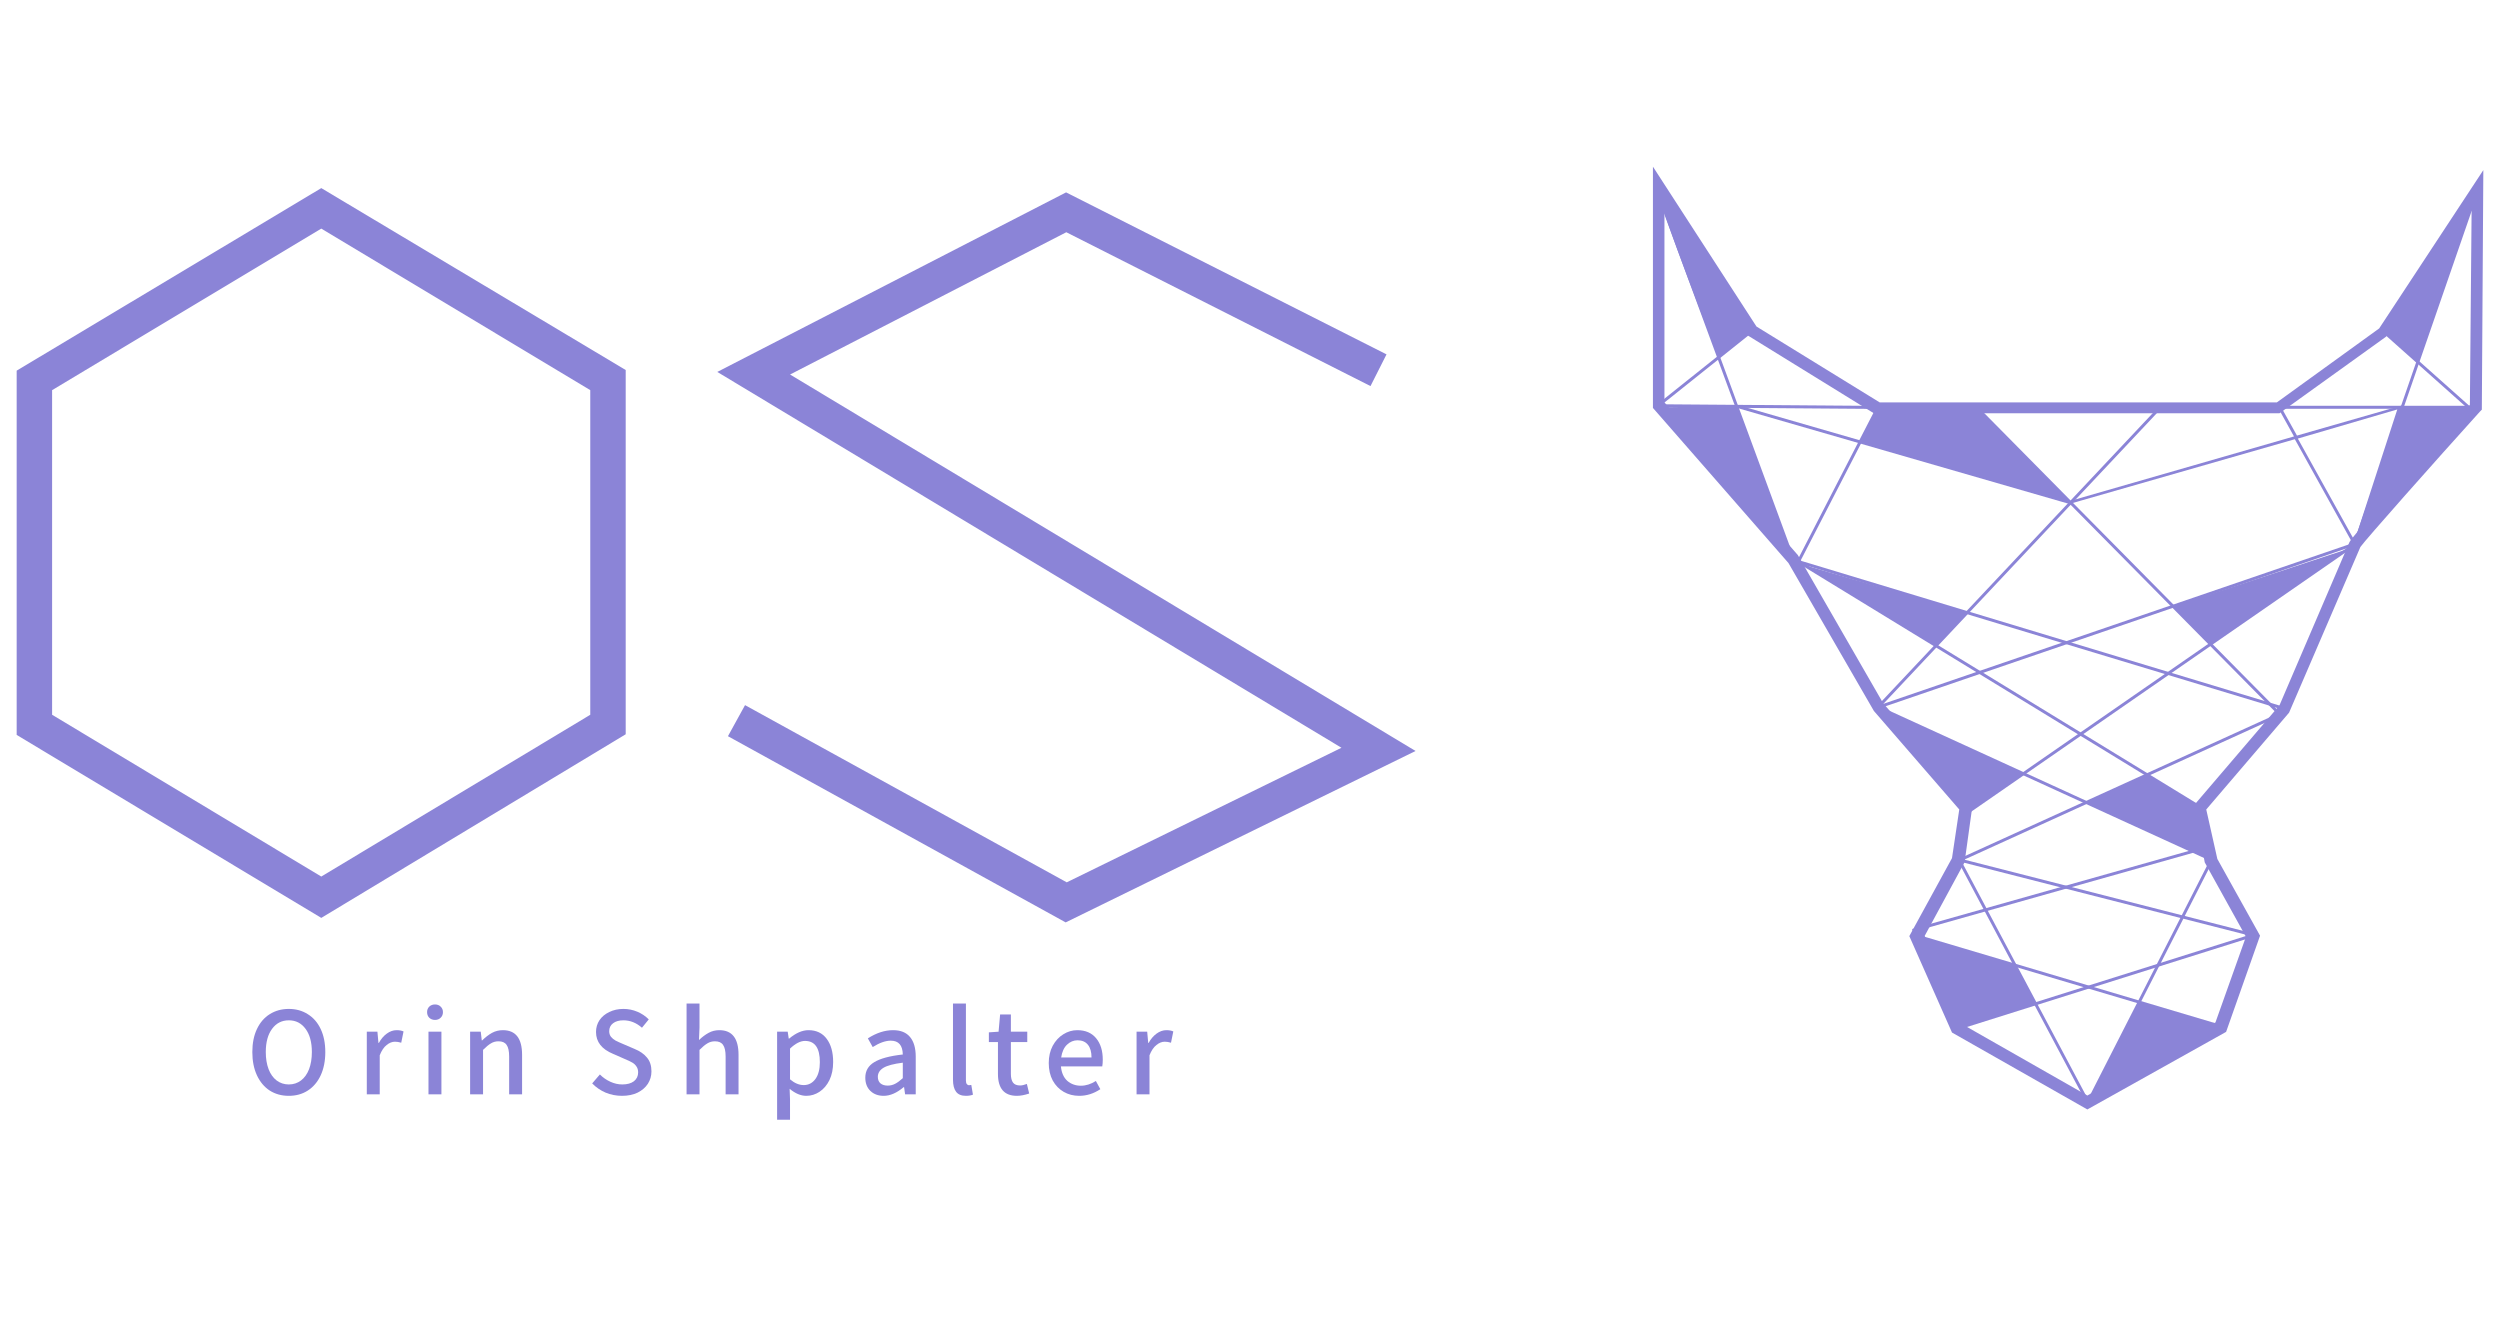 <svg width="150" height="80" viewBox="0 0 150 80" fill="none" xmlns="http://www.w3.org/2000/svg">
<path d="M17.329 65.75C16.899 65.75 16.518 65.645 16.185 65.435C15.857 65.22 15.601 64.916 15.417 64.521C15.232 64.122 15.14 63.656 15.14 63.124C15.14 62.591 15.232 62.13 15.417 61.741C15.601 61.352 15.857 61.055 16.185 60.85C16.518 60.64 16.899 60.535 17.329 60.535C17.759 60.535 18.138 60.64 18.466 60.85C18.799 61.055 19.057 61.352 19.241 61.741C19.426 62.13 19.518 62.591 19.518 63.124C19.518 63.656 19.426 64.122 19.241 64.521C19.057 64.916 18.799 65.22 18.466 65.435C18.138 65.645 17.759 65.75 17.329 65.75ZM17.329 65.067C17.606 65.067 17.849 64.987 18.059 64.829C18.269 64.67 18.43 64.445 18.543 64.153C18.655 63.856 18.712 63.513 18.712 63.124C18.712 62.535 18.586 62.071 18.335 61.733C18.084 61.39 17.749 61.219 17.329 61.219C16.909 61.219 16.574 61.39 16.323 61.733C16.072 62.071 15.947 62.535 15.947 63.124C15.947 63.513 16.003 63.856 16.116 64.153C16.228 64.445 16.39 64.67 16.599 64.829C16.809 64.987 17.053 65.067 17.329 65.067Z" fill="#8B84D7"/>
<path d="M22.008 61.902H22.645L22.707 62.578H22.73C22.863 62.338 23.022 62.151 23.206 62.018C23.395 61.879 23.593 61.81 23.797 61.81C23.966 61.81 24.105 61.836 24.212 61.887L24.074 62.563C23.936 62.522 23.81 62.502 23.698 62.502C23.529 62.502 23.362 62.568 23.198 62.701C23.034 62.829 22.896 63.034 22.784 63.316V65.658H22.008V61.902Z" fill="#8B84D7"/>
<path d="M25.709 61.902H26.485V65.658H25.709V61.902ZM26.101 61.196C25.963 61.196 25.848 61.152 25.756 61.065C25.669 60.978 25.625 60.866 25.625 60.727C25.625 60.594 25.669 60.484 25.756 60.397C25.848 60.31 25.963 60.267 26.101 60.267C26.239 60.267 26.352 60.31 26.439 60.397C26.531 60.484 26.577 60.594 26.577 60.727C26.577 60.866 26.531 60.978 26.439 61.065C26.352 61.152 26.239 61.196 26.101 61.196Z" fill="#8B84D7"/>
<path d="M28.207 61.902H28.845L28.906 62.425H28.929C29.129 62.23 29.326 62.079 29.52 61.972C29.72 61.864 29.938 61.81 30.173 61.81C30.941 61.81 31.325 62.304 31.325 63.292V65.658H30.549V63.392C30.549 63.07 30.498 62.837 30.396 62.694C30.299 62.55 30.137 62.478 29.912 62.478C29.743 62.478 29.592 62.519 29.459 62.601C29.326 62.678 29.167 62.809 28.983 62.993V65.658H28.207V61.902Z" fill="#8B84D7"/>
<path d="M37.32 65.75C36.977 65.75 36.65 65.686 36.337 65.558C36.03 65.425 35.761 65.241 35.531 65.005L35.992 64.468C36.176 64.652 36.386 64.798 36.621 64.905C36.857 65.013 37.095 65.067 37.336 65.067C37.633 65.067 37.866 65.003 38.035 64.875C38.203 64.742 38.288 64.565 38.288 64.345C38.288 64.201 38.255 64.084 38.188 63.991C38.127 63.894 38.042 63.815 37.935 63.753C37.832 63.692 37.681 63.62 37.482 63.538L36.783 63.231C36.102 62.95 35.761 62.512 35.761 61.918C35.761 61.657 35.83 61.421 35.969 61.211C36.112 61.001 36.309 60.837 36.56 60.72C36.811 60.597 37.092 60.535 37.405 60.535C37.697 60.535 37.976 60.592 38.242 60.704C38.508 60.817 38.736 60.971 38.925 61.165L38.518 61.664C38.18 61.367 37.809 61.219 37.405 61.219C37.144 61.219 36.936 61.278 36.783 61.396C36.629 61.513 36.552 61.672 36.552 61.872C36.552 62.005 36.588 62.117 36.66 62.21C36.737 62.302 36.826 62.376 36.929 62.432C37.036 62.489 37.182 62.555 37.366 62.632L38.065 62.932C38.393 63.065 38.644 63.239 38.818 63.454C38.997 63.664 39.087 63.94 39.087 64.283C39.087 64.555 39.015 64.803 38.872 65.028C38.728 65.248 38.523 65.425 38.257 65.558C37.991 65.686 37.679 65.75 37.32 65.75Z" fill="#8B84D7"/>
<path d="M46.626 61.902H47.263L47.324 62.317H47.347C47.752 61.979 48.139 61.81 48.507 61.81C48.978 61.81 49.342 61.982 49.598 62.325C49.859 62.668 49.989 63.134 49.989 63.723C49.989 64.137 49.915 64.498 49.767 64.805C49.618 65.108 49.421 65.341 49.175 65.504C48.929 65.668 48.663 65.75 48.377 65.75C48.049 65.75 47.716 65.609 47.378 65.328L47.401 65.965V67.186H46.626V61.902ZM48.223 65.105C48.51 65.105 48.743 64.985 48.922 64.744C49.101 64.498 49.191 64.16 49.191 63.73C49.191 62.88 48.894 62.455 48.3 62.455C48.023 62.455 47.724 62.609 47.401 62.916V64.759C47.673 64.99 47.947 65.105 48.223 65.105Z" fill="#8B84D7"/>
<path d="M53.024 65.75C52.696 65.75 52.43 65.653 52.225 65.458C52.02 65.259 51.918 64.992 51.918 64.66C51.918 64.255 52.097 63.945 52.455 63.73C52.814 63.51 53.385 63.356 54.168 63.27C54.158 62.717 53.917 62.44 53.446 62.44C53.129 62.44 52.768 62.568 52.363 62.824L52.071 62.302C52.583 61.974 53.088 61.81 53.584 61.81C54.04 61.81 54.38 61.949 54.606 62.225C54.831 62.496 54.944 62.888 54.944 63.4V65.658H54.306L54.245 65.228H54.222C53.807 65.576 53.408 65.75 53.024 65.75ZM53.262 65.136C53.42 65.136 53.569 65.1 53.707 65.028C53.846 64.957 53.999 64.844 54.168 64.69V63.761C53.625 63.828 53.239 63.93 53.008 64.068C52.783 64.206 52.67 64.386 52.67 64.606C52.67 64.78 52.724 64.913 52.832 65.005C52.939 65.092 53.083 65.136 53.262 65.136Z" fill="#8B84D7"/>
<path d="M57.955 65.75C57.684 65.75 57.486 65.668 57.364 65.504C57.241 65.341 57.179 65.1 57.179 64.782V60.213H57.955V64.829C57.955 64.926 57.973 64.998 58.009 65.044C58.044 65.09 58.088 65.113 58.139 65.113C58.185 65.113 58.231 65.108 58.278 65.097L58.377 65.681C58.26 65.727 58.119 65.75 57.955 65.75Z" fill="#8B84D7"/>
<path d="M61.014 65.75C60.256 65.75 59.877 65.312 59.877 64.437V62.525H59.332V61.941L59.915 61.902L60.007 60.866H60.653V61.902H61.636V62.525H60.653V64.437C60.653 64.667 60.696 64.841 60.783 64.959C60.87 65.072 61.011 65.128 61.206 65.128C61.323 65.128 61.459 65.097 61.612 65.036L61.751 65.612C61.474 65.704 61.228 65.75 61.014 65.75Z" fill="#8B84D7"/>
<path d="M66.166 63.584C66.166 63.728 66.156 63.861 66.136 63.984H63.655C63.691 64.363 63.819 64.652 64.039 64.852C64.264 65.046 64.536 65.143 64.853 65.143C65.155 65.143 65.455 65.049 65.752 64.859L66.02 65.351C65.621 65.617 65.199 65.75 64.753 65.75C64.41 65.75 64.1 65.671 63.824 65.512C63.547 65.353 63.327 65.126 63.163 64.829C63.005 64.532 62.925 64.183 62.925 63.784C62.925 63.39 63.005 63.044 63.163 62.747C63.327 62.445 63.54 62.215 63.801 62.056C64.062 61.892 64.341 61.81 64.638 61.81C65.124 61.81 65.501 61.972 65.767 62.294C66.033 62.612 66.166 63.042 66.166 63.584ZM65.491 63.446C65.491 63.118 65.419 62.865 65.275 62.686C65.132 62.507 64.925 62.417 64.653 62.417C64.418 62.417 64.208 62.504 64.024 62.678C63.839 62.852 63.722 63.108 63.67 63.446H65.491Z" fill="#8B84D7"/>
<path d="M68.194 61.902H68.832L68.893 62.578H68.916C69.049 62.338 69.208 62.151 69.392 62.018C69.582 61.879 69.779 61.81 69.984 61.81C70.153 61.81 70.291 61.836 70.398 61.887L70.26 62.563C70.122 62.522 69.997 62.502 69.884 62.502C69.715 62.502 69.549 62.568 69.385 62.701C69.221 62.829 69.083 63.034 68.97 63.316V65.658H68.194V61.902Z" fill="#8B84D7"/>
<path d="M19.277 55.074L1 44.095V22.239L19.277 11.286L37.542 22.201V44.056L19.277 55.074ZM3.126 42.886L19.277 52.593L35.416 42.886V23.409L19.277 13.716L3.126 23.409V42.886Z" fill="#8B84D7"/>
<path d="M63.94 55.344L43.677 44.172L44.702 42.308L64.004 52.94L80.488 44.866L43.037 22.316L63.965 11.543L83.191 21.262L82.23 23.165L63.978 13.934L47.404 22.471L84.933 45.059L63.94 55.344Z" fill="#8B84D7"/>
<path d="M41.194 60.213H41.97V61.657L41.939 62.402C42.134 62.217 42.326 62.074 42.515 61.972C42.71 61.864 42.925 61.81 43.16 61.81C43.928 61.81 44.312 62.304 44.312 63.292V65.658H43.537V63.392C43.537 63.07 43.486 62.837 43.383 62.694C43.286 62.55 43.125 62.478 42.899 62.478C42.73 62.478 42.579 62.519 42.446 62.601C42.313 62.678 42.154 62.809 41.97 62.993V65.658H41.194V60.213Z" fill="#8B84D7"/>
<path d="M144.005 24.438L141.456 32.164L148.539 24.438H144.005Z" fill="#8B84D7"/>
<path d="M143.019 19.899L145.068 21.725L148.629 11.414L143.019 19.899Z" fill="#8B84D7"/>
<path d="M99.624 11.826C99.406 12.006 103.108 21.442 103.108 21.442L105.093 19.861L99.624 11.826Z" fill="#8B84D7"/>
<path d="M99.509 24.438L104.197 24.373L107.591 33.604L99.509 24.438Z" fill="#8B84D7"/>
<path d="M112.676 24.438L111.613 26.507L124.242 30.159L118.811 24.669L112.676 24.438Z" fill="#8B84D7"/>
<path d="M130.39 36.394L132.631 38.657L140.918 32.923L130.39 36.394Z" fill="#8B84D7"/>
<path d="M108.244 33.9L116.16 38.746L118.03 36.754L108.244 33.9Z" fill="#8B84D7"/>
<path d="M112.676 42.449L121.385 46.435L117.914 48.826L112.676 42.449Z" fill="#8B84D7"/>
<path d="M125.138 48.145L132.695 51.603L131.978 48.414L128.814 46.473L125.138 48.145Z" fill="#8B84D7"/>
<path d="M115.058 56.179L120.899 57.915L122.128 60.229L117.44 61.695L115.058 56.179Z" fill="#8B84D7"/>
<path d="M125.241 66.143L128.34 60.139L133.272 61.605L125.241 66.143Z" fill="#8B84D7"/>
<path d="M125.241 66.567L117.12 61.952L114.559 56.167L117.12 51.487L117.556 48.569L112.432 42.655L107.309 33.784L99.176 24.476V10L105.388 19.591L112.778 24.142H136.614L142.75 19.706L149 10.206L148.91 24.579L148.808 24.682C146.067 27.716 141.917 32.395 141.623 32.82L137.345 42.758L132.375 48.569L133.041 51.538L135.603 56.141L133.566 61.913L125.241 66.567ZM117.684 61.425L125.241 65.732L132.926 61.348L134.757 56.205L132.285 51.744L131.645 48.312L136.768 42.321L140.969 32.524C141.187 32.138 143.608 29.374 148.193 24.296L148.296 12.636L143.172 20.195L136.768 24.797H112.432L104.747 20.054L99.867 12.456V24.142L107.873 33.308L112.996 42.205L118.35 48.312L117.876 51.731L115.481 56.154L117.684 61.425Z" fill="#8B84D7"/>
<path d="M99.59 11.601L99.422 11.664L107.51 33.622L107.678 33.56L99.59 11.601Z" fill="#8B84D7"/>
<path d="M148.545 11.396L141.2 32.638L141.37 32.697L148.715 11.455L148.545 11.396Z" fill="#8B84D7"/>
<path d="M107.624 33.517L107.572 33.689L137.041 42.603L137.093 42.431L107.624 33.517Z" fill="#8B84D7"/>
<path d="M141.259 32.553L112.65 42.35L112.708 42.521L141.316 32.723L141.259 32.553Z" fill="#8B84D7"/>
<path d="M141.237 32.581L117.874 48.759L117.975 48.907L141.339 32.73L141.237 32.581Z" fill="#8B84D7"/>
<path d="M107.947 33.615L107.854 33.769L131.918 48.484L132.012 48.33L107.947 33.615Z" fill="#8B84D7"/>
<path d="M129.558 24.372L112.612 42.383L112.742 42.507L129.688 24.495L129.558 24.372Z" fill="#8B84D7"/>
<path d="M118.647 24.375L118.52 24.502L136.714 42.912L136.841 42.785L118.647 24.375Z" fill="#8B84D7"/>
<path d="M112.597 24.401L107.828 33.648L107.987 33.731L112.757 24.483L112.597 24.401Z" fill="#8B84D7"/>
<path d="M117.626 51.558L117.468 51.643L125.197 66.185L125.355 66.1L117.626 51.558Z" fill="#8B84D7"/>
<path d="M132.617 51.559L125.201 66.106L125.36 66.188L132.776 51.641L132.617 51.559Z" fill="#8B84D7"/>
<path d="M143.077 19.823L142.958 19.958L148.485 24.882L148.604 24.747L143.077 19.823Z" fill="#8B84D7"/>
<path d="M105.045 19.786L99.441 24.26L99.553 24.401L105.156 19.927L105.045 19.786Z" fill="#8B84D7"/>
<path d="M148.539 24.347H136.384V24.527H148.539V24.347Z" fill="#8B84D7"/>
<path d="M99.511 24.255L99.509 24.435L113.022 24.539L113.023 24.359L99.511 24.255Z" fill="#8B84D7"/>
<path d="M135.175 56.027L117.418 61.619L117.472 61.791L135.229 56.199L135.175 56.027Z" fill="#8B84D7"/>
<path d="M115.071 56.085L115.021 56.258L133.233 61.672L133.284 61.5L115.071 56.085Z" fill="#8B84D7"/>
<path d="M117.579 51.508L117.535 51.683L135.186 56.192L135.23 56.018L117.579 51.508Z" fill="#8B84D7"/>
<path d="M132.225 50.802L114.728 55.741L114.776 55.914L132.274 50.974L132.225 50.802Z" fill="#8B84D7"/>
<path d="M104.229 24.291L104.18 24.464L124.218 30.254L124.267 30.081L104.229 24.291Z" fill="#8B84D7"/>
<path d="M141.315 32.884L137.69 26.353L124.254 30.21V30.043L137.639 26.186L136.691 24.476L136.845 24.386L137.818 26.135L144.223 24.296L141.315 32.884ZM137.87 26.315L141.277 32.447L143.838 24.566L137.87 26.315Z" fill="#8B84D7"/>
<path d="M112.714 42.349L112.639 42.513L132.663 51.672L132.737 51.508L112.714 42.349Z" fill="#8B84D7"/>
<path d="M136.735 42.788L117.511 51.538L117.585 51.702L136.809 42.952L136.735 42.788Z" fill="#8B84D7"/>
</svg>
